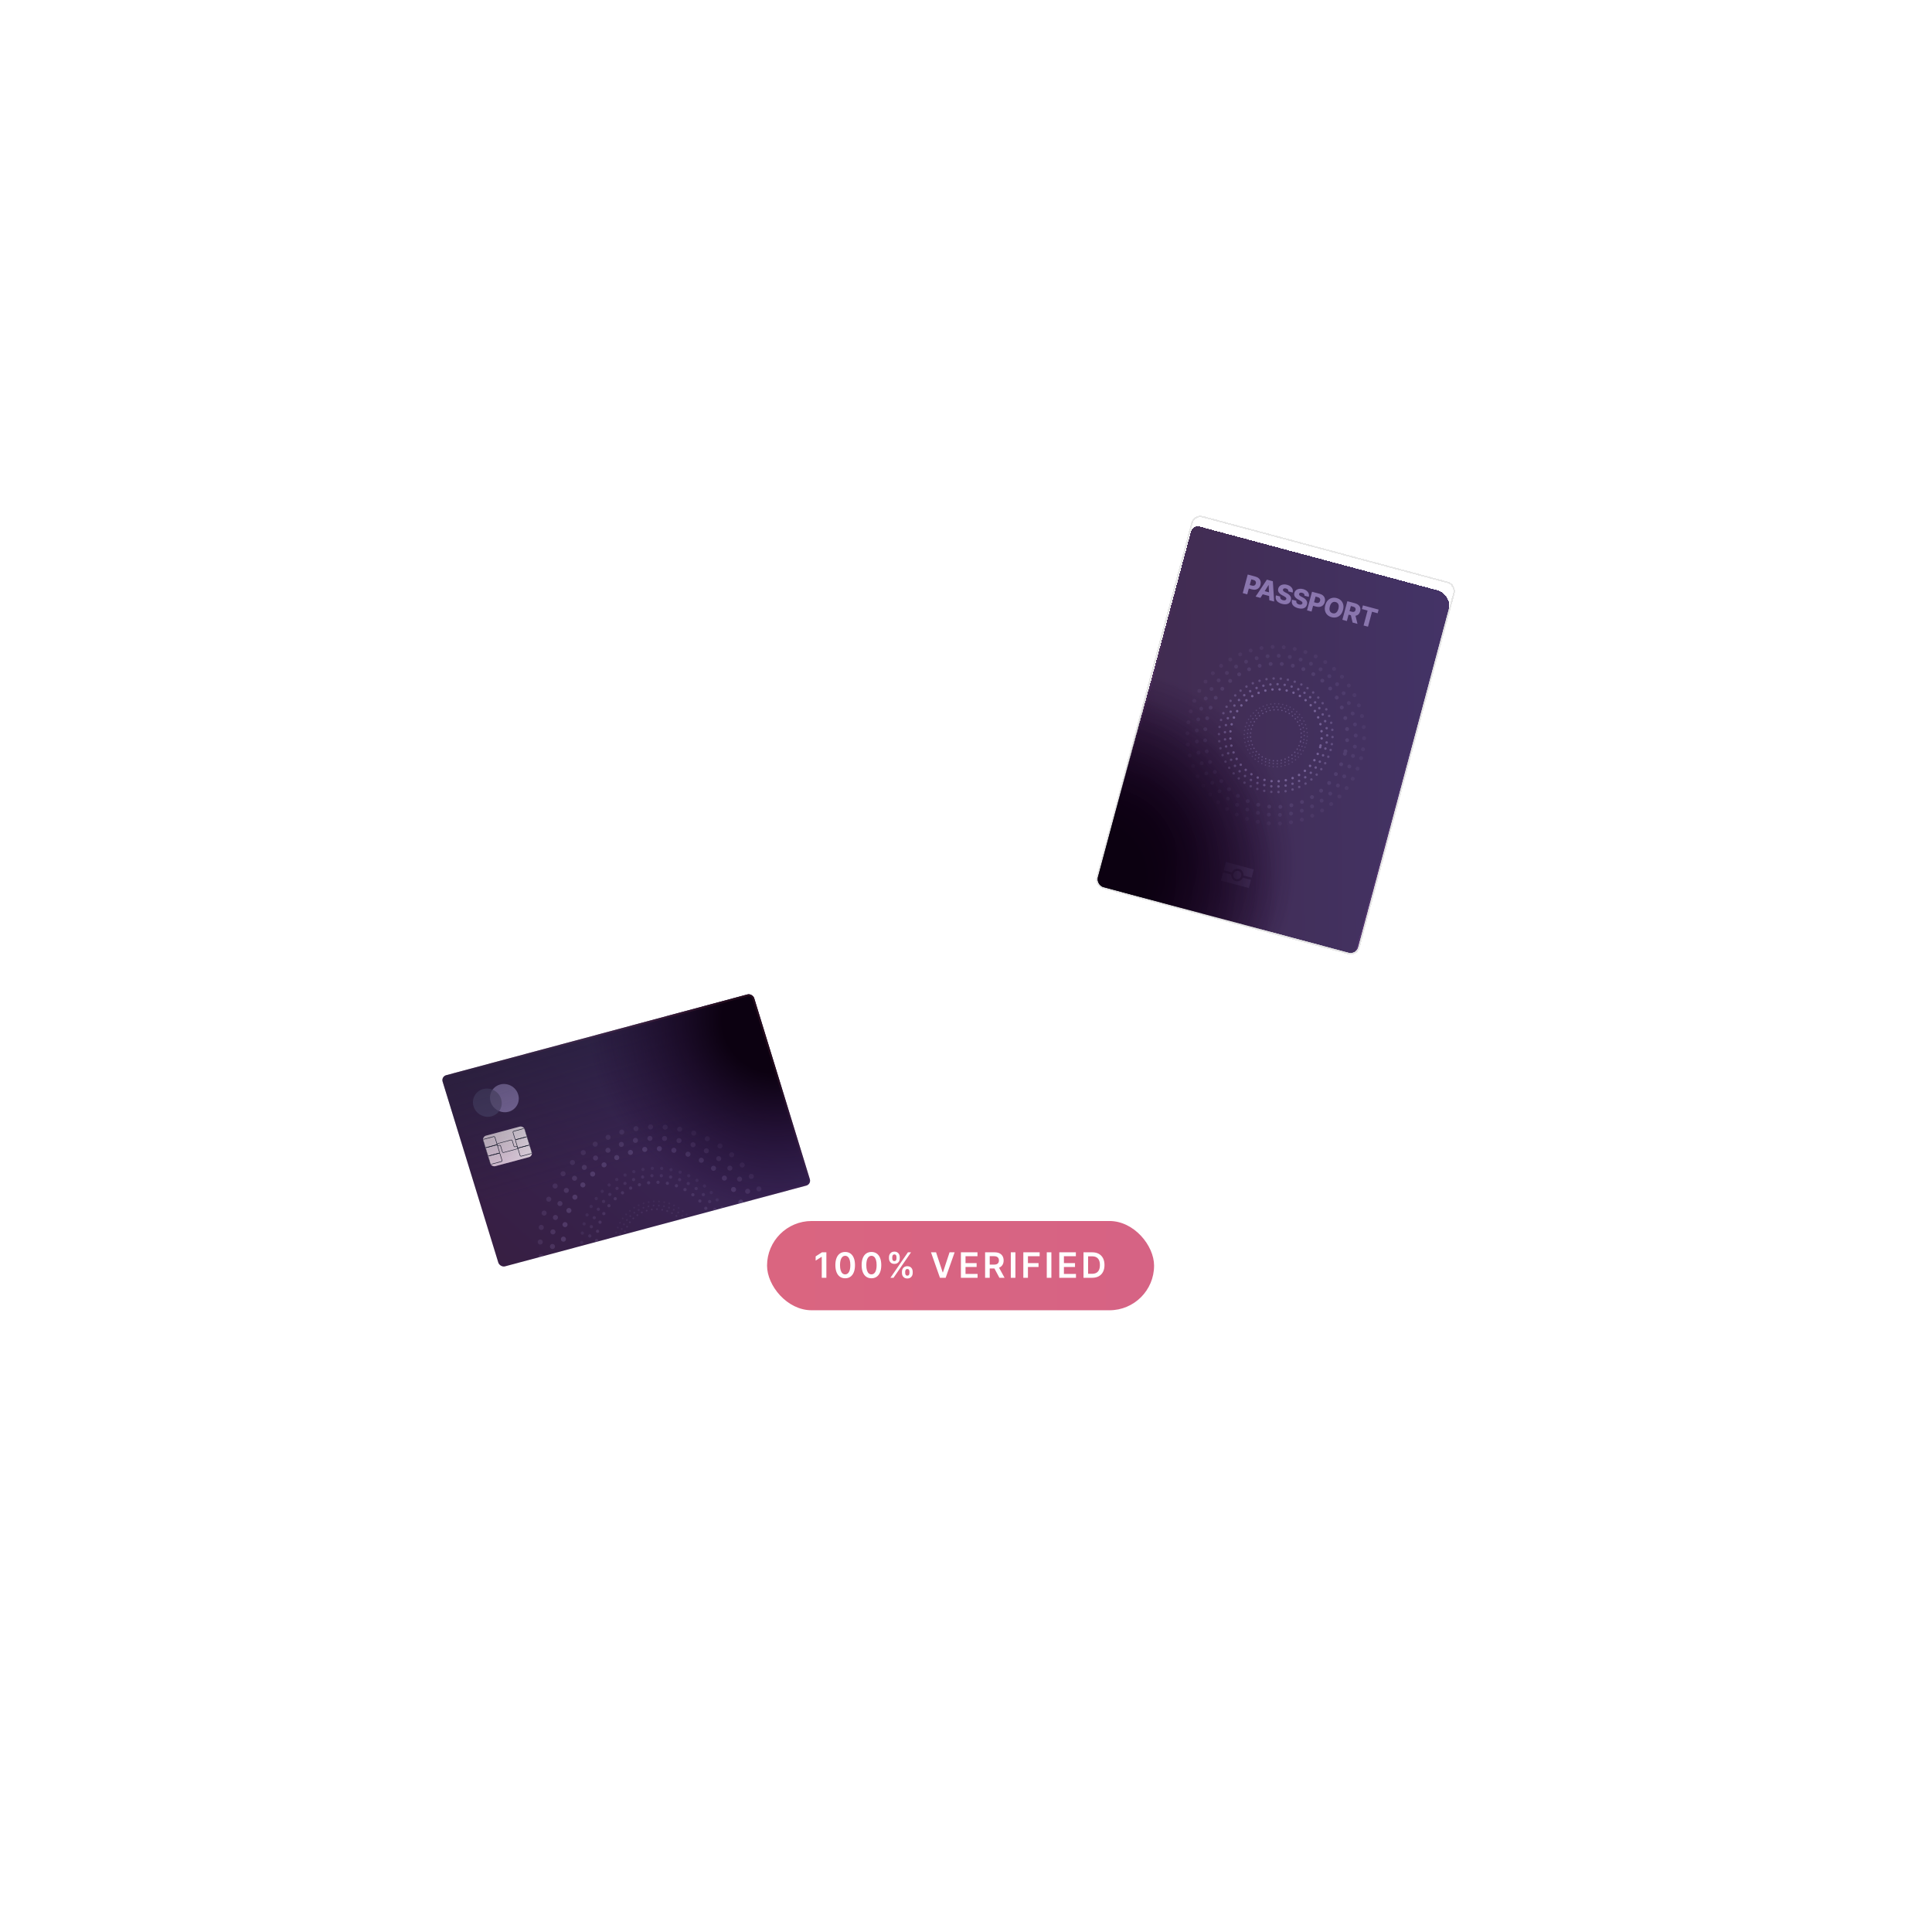 <svg width="1033" height="1033" viewBox="0 0 1033 1033" fill="none" xmlns="http://www.w3.org/2000/svg">
<g filter="url(#filter0_d_415_9026)">
<g clip-path="url(#clip0_415_9026)">
<g filter="url(#filter1_dd_415_9026)">
<path d="M724.955 499.097C724.344 501.378 722.889 503.411 720.739 504.688C718.589 505.964 716.136 506.245 713.93 505.654L586.783 471.585C584.877 471.074 583.745 469.114 584.256 467.208L635.359 276.489C635.87 274.582 637.829 273.451 639.736 273.962L766.883 308.031C769.089 308.622 771.077 310.092 772.297 312.268C773.517 314.447 773.759 316.957 773.154 319.217L724.956 499.093L724.955 499.097Z" fill="url(#paint0_linear_415_9026)" fill-opacity="0.95" shape-rendering="crispEdges"/>
<path d="M724.472 498.968C723.893 501.129 722.516 503.051 720.483 504.258C718.451 505.464 716.137 505.727 714.06 505.171L586.912 471.102C585.273 470.662 584.3 468.977 584.739 467.338L635.842 276.618C636.282 274.979 637.967 274.006 639.606 274.445L766.754 308.514C768.832 309.071 770.708 310.457 771.861 312.512C773.014 314.572 773.244 316.948 772.671 319.088L724.473 498.964L724.472 498.968Z" stroke="url(#paint1_linear_415_9026)" stroke-opacity="0.2" shape-rendering="crispEdges"/>
</g>
<path d="M661.903 314.56L664.567 304.615L668.676 305.716C669.42 305.915 670.024 306.233 670.486 306.669C670.953 307.103 671.264 307.619 671.42 308.215C671.577 308.809 671.564 309.447 671.381 310.131C671.197 310.817 670.885 311.377 670.446 311.811C670.011 312.243 669.479 312.525 668.85 312.659C668.221 312.792 667.526 312.757 666.766 312.553L664.231 311.874L664.738 309.98L666.826 310.539C667.189 310.636 667.508 310.654 667.785 310.593C668.065 310.533 668.298 310.406 668.485 310.214C668.673 310.018 668.808 309.767 668.889 309.463C668.972 309.156 668.98 308.873 668.913 308.616C668.848 308.355 668.709 308.131 668.496 307.942C668.282 307.753 667.996 307.61 667.637 307.514L666.452 307.197L664.306 315.204L661.903 314.56ZM671.362 317.095L668.779 316.402L674.799 307.356L677.999 308.214L678.69 319.058L676.107 318.366L675.764 310.301L675.687 310.28L671.362 317.095ZM672.066 313.088L677.466 314.535L676.977 316.361L671.577 314.914L672.066 313.088ZM686.285 313.63C686.348 313.265 686.278 312.95 686.075 312.684C685.876 312.415 685.542 312.218 685.073 312.092C684.762 312.009 684.492 311.98 684.263 312.005C684.035 312.031 683.849 312.101 683.707 312.216C683.567 312.327 683.47 312.473 683.418 312.653C683.372 312.801 683.366 312.94 683.4 313.07C683.438 313.202 683.508 313.328 683.611 313.449C683.718 313.568 683.854 313.684 684.017 313.798C684.181 313.911 684.37 314.022 684.584 314.132L685.386 314.555C685.85 314.793 686.245 315.052 686.573 315.331C686.904 315.61 687.165 315.907 687.355 316.222C687.548 316.537 687.668 316.873 687.714 317.229C687.761 317.585 687.733 317.963 687.63 318.362C687.458 318.989 687.155 319.486 686.72 319.851C686.286 320.217 685.742 320.441 685.088 320.523C684.438 320.605 683.699 320.536 682.87 320.313C682.038 320.091 681.346 319.772 680.795 319.357C680.243 318.942 679.864 318.434 679.657 317.834C679.45 317.234 679.446 316.544 679.644 315.764L681.946 316.381C681.88 316.707 681.894 316.997 681.989 317.251C682.084 317.506 682.249 317.723 682.485 317.905C682.724 318.087 683.02 318.225 683.373 318.32C683.697 318.406 683.984 318.436 684.234 318.41C684.487 318.384 684.696 318.31 684.861 318.187C685.025 318.065 685.136 317.904 685.193 317.704C685.24 317.515 685.225 317.339 685.147 317.176C685.07 317.01 684.927 316.847 684.716 316.686C684.51 316.523 684.237 316.351 683.897 316.17L682.923 315.649C682.115 315.22 681.522 314.72 681.145 314.147C680.768 313.571 680.683 312.906 680.888 312.152C681.049 311.536 681.359 311.042 681.817 310.668C682.274 310.294 682.832 310.057 683.491 309.956C684.149 309.855 684.856 309.905 685.61 310.107C686.38 310.314 687.014 310.624 687.51 311.038C688.01 311.45 688.355 311.932 688.543 312.486C688.731 313.04 688.746 313.626 688.587 314.246L686.285 313.63ZM694.902 315.939C694.965 315.574 694.895 315.258 694.692 314.992C694.493 314.724 694.159 314.527 693.69 314.401C693.379 314.318 693.109 314.289 692.881 314.314C692.652 314.34 692.466 314.41 692.325 314.525C692.184 314.636 692.087 314.782 692.035 314.962C691.989 315.11 691.983 315.248 692.018 315.379C692.055 315.511 692.125 315.637 692.228 315.758C692.335 315.877 692.471 315.993 692.635 316.107C692.798 316.22 692.987 316.331 693.201 316.44L694.003 316.864C694.467 317.102 694.863 317.361 695.19 317.64C695.521 317.919 695.782 318.216 695.972 318.531C696.165 318.846 696.285 319.182 696.332 319.538C696.378 319.894 696.35 320.272 696.247 320.671C696.075 321.298 695.772 321.795 695.337 322.16C694.903 322.526 694.359 322.75 693.705 322.832C693.055 322.914 692.316 322.845 691.487 322.622C690.655 322.4 689.963 322.081 689.412 321.666C688.86 321.251 688.481 320.743 688.274 320.143C688.067 319.543 688.063 318.853 688.261 318.073L690.563 318.69C690.497 319.016 690.511 319.306 690.606 319.56C690.701 319.815 690.866 320.032 691.102 320.214C691.341 320.396 691.637 320.534 691.99 320.629C692.314 320.715 692.601 320.745 692.851 320.719C693.104 320.693 693.313 320.619 693.478 320.496C693.642 320.374 693.753 320.213 693.81 320.013C693.857 319.824 693.842 319.648 693.764 319.485C693.687 319.319 693.544 319.156 693.333 318.995C693.127 318.832 692.854 318.66 692.514 318.479L691.54 317.958C690.732 317.529 690.139 317.029 689.762 316.456C689.385 315.88 689.3 315.215 689.505 314.461C689.667 313.845 689.976 313.351 690.434 312.977C690.891 312.603 691.449 312.366 692.108 312.265C692.766 312.164 693.473 312.214 694.227 312.416C694.998 312.623 695.631 312.933 696.127 313.347C696.628 313.759 696.972 314.241 697.16 314.795C697.348 315.349 697.363 315.935 697.204 316.555L694.902 315.939ZM696.278 323.771L698.942 313.826L703.05 314.926C703.795 315.126 704.399 315.444 704.861 315.88C705.328 316.314 705.639 316.829 705.795 317.426C705.952 318.02 705.938 318.658 705.755 319.341C705.572 320.028 705.26 320.588 704.821 321.022C704.386 321.454 703.854 321.736 703.225 321.869C702.596 322.003 701.901 321.967 701.14 321.764L698.606 321.084L699.113 319.19L701.201 319.75C701.564 319.847 701.883 319.865 702.16 319.804C702.44 319.744 702.673 319.617 702.86 319.424C703.048 319.228 703.183 318.978 703.264 318.674C703.347 318.366 703.355 318.084 703.288 317.827C703.223 317.566 703.083 317.341 702.87 317.153C702.657 316.964 702.371 316.821 702.012 316.725L700.827 316.407L698.681 324.415L696.278 323.771ZM715.507 323.594C715.214 324.688 714.755 325.559 714.13 326.207C713.505 326.855 712.781 327.28 711.956 327.483C711.135 327.686 710.279 327.668 709.389 327.43C708.495 327.19 707.744 326.776 707.135 326.186C706.527 325.596 706.113 324.866 705.895 323.995C705.682 323.123 705.721 322.141 706.013 321.05C706.307 319.956 706.764 319.084 707.385 318.435C708.01 317.787 708.733 317.362 709.554 317.158C710.376 316.955 711.233 316.973 712.126 317.213C713.017 317.451 713.767 317.864 714.376 318.45C714.989 319.038 715.404 319.768 715.621 320.642C715.838 321.516 715.8 322.499 715.507 323.594ZM713.05 322.935C713.223 322.288 713.278 321.716 713.213 321.22C713.151 320.724 712.98 320.316 712.698 319.994C712.42 319.673 712.041 319.448 711.562 319.32C711.086 319.193 710.646 319.198 710.241 319.336C709.836 319.474 709.482 319.741 709.177 320.138C708.876 320.537 708.639 321.059 708.466 321.707C708.292 322.354 708.236 322.926 708.298 323.421C708.363 323.917 708.536 324.326 708.817 324.648C709.099 324.97 709.478 325.195 709.954 325.322C710.433 325.45 710.873 325.445 711.274 325.307C711.679 325.169 712.032 324.901 712.333 324.502C712.637 324.105 712.876 323.583 713.05 322.935ZM715.168 328.832L717.832 318.887L721.941 319.988C722.685 320.187 723.292 320.494 723.76 320.908C724.233 321.319 724.55 321.813 724.711 322.391C724.873 322.965 724.863 323.592 724.681 324.272C724.496 324.961 724.188 325.507 723.758 325.909C723.329 326.307 722.803 326.558 722.182 326.663C721.562 326.763 720.873 326.712 720.115 326.509L717.517 325.813L718.025 323.92L720.176 324.496C720.538 324.593 720.854 324.627 721.122 324.598C721.394 324.567 721.619 324.471 721.797 324.311C721.976 324.147 722.107 323.912 722.189 323.604C722.272 323.297 722.277 323.026 722.204 322.791C722.133 322.553 721.987 322.351 721.768 322.185C721.55 322.015 721.261 321.883 720.902 321.786L719.717 321.469L717.571 329.476L715.168 328.832ZM721.984 325.787L723.243 330.996L720.621 330.293L719.411 325.098L721.984 325.787ZM725.628 323.068L726.151 321.116L734.557 323.368L734.033 325.321L731.018 324.512L728.876 332.505L726.506 331.871L728.648 323.878L725.628 323.068Z" fill="#8A76AE"/>
<path opacity="0.3" d="M661.085 465.85C661.405 464.657 660.738 463.447 659.595 463.14C658.453 462.834 657.269 463.553 656.95 464.742C656.632 465.931 657.298 467.145 658.44 467.452C659.583 467.758 660.767 467.039 661.085 465.85ZM658.143 468.561C656.603 468.148 655.619 466.628 655.787 465.031L651.426 463.863L650.245 468.27L665.137 472.261L666.318 467.853L661.956 466.685C661.283 468.159 659.692 468.976 658.147 468.562L658.143 468.561ZM652.908 458.312L651.728 462.719L656.089 463.888C656.762 462.431 658.354 461.596 659.894 462.009C661.434 462.422 662.418 463.942 662.254 465.54L666.616 466.708L667.797 462.301L652.904 458.31L652.908 458.312Z" fill="#8A76AE"/>
<g opacity="0.2">
<ellipse cx="679.768" cy="390.614" rx="38.023" ry="38.308" transform="rotate(15 679.768 390.614)" stroke="url(#paint2_linear_415_9026)" stroke-width="2.054" stroke-linecap="round" stroke-linejoin="round" stroke-dasharray="0 5.96"/>
<ellipse opacity="0.8" cx="679.767" cy="390.613" rx="42.522" ry="42.565" transform="rotate(15 679.767 390.613)" stroke="url(#paint3_linear_415_9026)" stroke-width="2.054" stroke-linecap="round" stroke-linejoin="round" stroke-dasharray="0 5.96"/>
<circle opacity="0.6" cx="679.55" cy="390.555" r="47.247" transform="rotate(15 679.55 390.555)" stroke="url(#paint4_linear_415_9026)" stroke-width="2.054" stroke-linecap="round" stroke-linejoin="round" stroke-dasharray="0 5.96"/>
</g>
<g opacity="0.7">
<ellipse cx="679.689" cy="390.593" rx="24.443" ry="24.627" transform="rotate(15 679.689 390.593)" stroke="url(#paint5_linear_415_9026)" stroke-width="1.321" stroke-linecap="round" stroke-linejoin="round" stroke-dasharray="0 3.83"/>
<ellipse opacity="0.8" cx="679.689" cy="390.593" rx="27.336" ry="27.363" transform="rotate(15 679.689 390.593)" stroke="url(#paint6_linear_415_9026)" stroke-width="1.321" stroke-linecap="round" stroke-linejoin="round" stroke-dasharray="0 3.83"/>
<circle opacity="0.6" cx="679.55" cy="390.555" r="30.373" transform="rotate(15 679.55 390.555)" stroke="url(#paint7_linear_415_9026)" stroke-width="1.321" stroke-linecap="round" stroke-linejoin="round" stroke-dasharray="0 3.83"/>
</g>
<g opacity="0.5">
<ellipse cx="679.628" cy="390.576" rx="13.579" ry="13.681" transform="rotate(15 679.628 390.576)" stroke="url(#paint8_linear_415_9026)" stroke-width="0.734" stroke-linecap="round" stroke-linejoin="round" stroke-dasharray="0 2.13"/>
<ellipse opacity="0.8" cx="679.628" cy="390.576" rx="15.187" ry="15.202" transform="rotate(15 679.628 390.576)" stroke="url(#paint9_linear_415_9026)" stroke-width="0.734" stroke-linecap="round" stroke-linejoin="round" stroke-dasharray="0 2.13"/>
<circle opacity="0.6" cx="679.55" cy="390.555" r="16.874" transform="rotate(15 679.55 390.555)" stroke="url(#paint10_linear_415_9026)" stroke-width="0.734" stroke-linecap="round" stroke-linejoin="round" stroke-dasharray="0 2.13"/>
</g>
<rect x="578.218" y="256.789" width="413.061" height="392.428" transform="rotate(33.05 578.218 256.789)" fill="url(#paint11_radial_415_9026)"/>
<rect x="568.218" y="266.789" width="413.061" height="392.428" transform="rotate(33.05 568.218 266.789)" fill="url(#paint12_radial_415_9026)"/>
</g>
<rect x="635.986" y="272.52" width="145.002" height="205.438" rx="4.64" transform="rotate(15 635.986 272.52)" stroke="black" stroke-opacity="0.1" stroke-width="0.844" shape-rendering="crispEdges"/>
</g>
<g filter="url(#filter2_d_415_9026)">
<g clip-path="url(#clip1_415_9026)">
<rect width="172.426" height="106.916" rx="2.835" transform="matrix(0.966 -0.259 0.294 0.956 233.312 573.096)" fill="url(#paint13_linear_415_9026)"/>
<g clip-path="url(#clip2_415_9026)">
<path d="M267.582 590.708L261.129 592.437L257.602 580.964L264.055 579.235L267.582 590.708Z" fill="#685A86"/>
<path d="M259.796 586.586C260.512 588.917 262.256 590.689 264.366 591.57C263.414 592.878 262.018 593.889 260.297 594.35C256.221 595.442 251.919 593.062 250.679 589.028C249.439 584.995 251.734 580.847 255.81 579.755C257.531 579.294 259.289 579.459 260.839 580.097C259.542 581.871 259.079 584.255 259.796 586.586Z" fill="#4A3D67"/>
<path d="M274.524 582.639C273.284 578.605 268.982 576.225 264.906 577.318C263.186 577.779 261.789 578.789 260.838 580.097C262.97 580.975 264.691 582.751 265.408 585.082C266.124 587.413 265.653 589.778 264.365 591.57C265.912 592.209 267.67 592.374 269.391 591.913C273.47 590.82 275.758 586.651 274.524 582.639Z" fill="#8A76AE"/>
</g>
<g filter="url(#filter3_ii_415_9026)">
<path d="M259.561 619.382C259.928 620.577 261.172 621.291 262.341 620.978L280.317 616.161C281.485 615.848 282.135 614.626 281.767 613.432L278.088 601.466C277.721 600.271 276.477 599.557 275.308 599.869L257.332 604.686C256.164 604.999 255.514 606.221 255.882 607.416L259.561 619.382Z" fill="white"/>
<path d="M259.561 619.382C259.928 620.577 261.172 621.291 262.341 620.978L280.317 616.161C281.485 615.848 282.135 614.626 281.767 613.432L278.088 601.466C277.721 600.271 276.477 599.557 275.308 599.869L257.332 604.686C256.164 604.999 255.514 606.221 255.882 607.416L259.561 619.382Z" fill="url(#paint14_radial_415_9026)" fill-opacity="0.1"/>
<path d="M259.561 619.382C259.928 620.577 261.172 621.291 262.341 620.978L280.317 616.161C281.485 615.848 282.135 614.626 281.767 613.432L278.088 601.466C277.721 600.271 276.477 599.557 275.308 599.869L257.332 604.686C256.164 604.999 255.514 606.221 255.882 607.416L259.561 619.382Z" fill="url(#paint15_radial_415_9026)" fill-opacity="0.1"/>
<path d="M259.561 619.382C259.928 620.577 261.172 621.291 262.341 620.978L280.317 616.161C281.485 615.848 282.135 614.626 281.767 613.432L278.088 601.466C277.721 600.271 276.477 599.557 275.308 599.869L257.332 604.686C256.164 604.999 255.514 606.221 255.882 607.416L259.561 619.382Z" fill="url(#paint16_radial_415_9026)" fill-opacity="0.1"/>
</g>
<mask id="mask0_415_9026" style="mask-type:alpha" maskUnits="userSpaceOnUse" x="255" y="599" width="27" height="23">
<path d="M259.561 619.382C259.928 620.577 261.172 621.291 262.341 620.978L280.317 616.161C281.485 615.848 282.135 614.626 281.767 613.432L278.088 601.466C277.721 600.271 276.477 599.557 275.308 599.869L257.332 604.686C256.164 604.999 255.514 606.221 255.882 607.416L259.561 619.382Z" fill="#D9D9D9"/>
</mask>
<g mask="url(#mask0_415_9026)">
<path fill-rule="evenodd" clip-rule="evenodd" d="M259.471 619.56C259.586 619.933 259.975 620.157 260.34 620.059L265.558 618.66C265.923 618.563 266.126 618.181 266.012 617.808L264.978 614.446C264.863 614.072 264.474 613.849 264.109 613.947L258.891 615.345C258.526 615.443 258.323 615.825 258.438 616.198L259.471 619.56ZM260.257 619.788C260.038 619.847 259.805 619.713 259.736 619.489L258.702 616.127C258.633 615.903 258.755 615.674 258.974 615.615L264.192 614.217C264.411 614.159 264.645 614.293 264.714 614.517L265.747 617.878C265.816 618.102 265.694 618.331 265.475 618.39L260.257 619.788Z" fill="#171B2C"/>
<path fill-rule="evenodd" clip-rule="evenodd" d="M258.106 615.116C258.22 615.489 258.609 615.713 258.974 615.615L264.193 614.217C264.558 614.119 264.761 613.737 264.646 613.364L263.612 610.002C263.498 609.629 263.109 609.405 262.744 609.503L257.525 610.901C257.16 610.999 256.957 611.381 257.072 611.754L258.106 615.116ZM258.891 615.345C258.672 615.403 258.439 615.269 258.37 615.045L257.336 611.683C257.268 611.459 257.389 611.23 257.608 611.172L262.827 609.773C263.046 609.715 263.279 609.849 263.348 610.073L264.382 613.434C264.45 613.658 264.329 613.888 264.11 613.946L258.891 615.345Z" fill="#171B2C"/>
<path fill-rule="evenodd" clip-rule="evenodd" d="M271.481 607.298C271.38 606.969 271.011 606.78 270.657 606.875L263.718 608.735C263.364 608.829 263.158 609.172 263.259 609.501L263.3 609.635C263.401 609.963 263.77 610.152 264.125 610.057L264.504 609.956C264.716 609.899 264.938 610.012 264.998 610.209L265.974 613.382C266.075 613.71 266.444 613.899 266.798 613.804L273.897 611.902C274.251 611.807 274.456 611.464 274.355 611.136L274.247 610.784C274.147 610.456 273.778 610.267 273.423 610.362L272.884 610.507C272.671 610.564 272.45 610.45 272.389 610.253L271.481 607.298ZM270.73 607.113C270.942 607.056 271.164 607.17 271.224 607.366L272.133 610.322C272.234 610.65 272.603 610.839 272.957 610.744L273.496 610.6C273.709 610.543 273.93 610.656 273.991 610.853L274.099 611.205C274.159 611.401 274.036 611.607 273.824 611.664L266.725 613.566C266.512 613.623 266.291 613.51 266.23 613.313L265.255 610.14C265.154 609.812 264.785 609.623 264.431 609.718L264.051 609.82C263.839 609.877 263.618 609.763 263.557 609.566L263.516 609.432C263.455 609.235 263.578 609.029 263.791 608.972L270.73 607.113Z" fill="#171B2C"/>
<path fill-rule="evenodd" clip-rule="evenodd" d="M256.739 610.673C256.854 611.046 257.243 611.27 257.608 611.172L262.826 609.774C263.191 609.676 263.394 609.294 263.279 608.921L262.246 605.559C262.131 605.186 261.742 604.962 261.377 605.06L256.158 606.458C255.793 606.556 255.591 606.938 255.705 607.311L256.739 610.673ZM257.525 610.902C257.306 610.96 257.072 610.826 257.003 610.602L255.97 607.24C255.901 607.016 256.023 606.787 256.242 606.729L261.46 605.33C261.679 605.272 261.912 605.406 261.981 605.63L263.015 608.992C263.084 609.215 262.962 609.445 262.743 609.503L257.525 610.902Z" fill="#171B2C"/>
<path fill-rule="evenodd" clip-rule="evenodd" d="M275.402 615.292C275.516 615.665 275.905 615.888 276.27 615.79L281.489 614.392C281.854 614.294 282.057 613.912 281.942 613.539L280.908 610.177C280.793 609.804 280.404 609.581 280.039 609.679L274.821 611.077C274.456 611.175 274.253 611.557 274.368 611.93L275.402 615.292ZM276.187 615.52C275.968 615.579 275.735 615.445 275.666 615.221L274.632 611.859C274.563 611.635 274.685 611.406 274.904 611.347L280.123 609.949C280.342 609.89 280.575 610.024 280.644 610.248L281.677 613.61C281.746 613.834 281.625 614.063 281.406 614.122L276.187 615.52Z" fill="#171B2C"/>
<path fill-rule="evenodd" clip-rule="evenodd" d="M274.037 610.848C274.152 611.221 274.541 611.445 274.906 611.347L280.124 609.948C280.489 609.851 280.692 609.469 280.577 609.095L279.543 605.734C279.429 605.36 279.04 605.137 278.675 605.235L273.456 606.633C273.091 606.731 272.888 607.113 273.003 607.486L274.037 610.848ZM274.822 611.076C274.603 611.135 274.37 611.001 274.301 610.777L273.268 607.415C273.199 607.191 273.32 606.962 273.539 606.903L278.758 605.505C278.977 605.447 279.21 605.581 279.279 605.804L280.313 609.166C280.382 609.39 280.26 609.619 280.041 609.678L274.822 611.076Z" fill="#171B2C"/>
<path fill-rule="evenodd" clip-rule="evenodd" d="M272.671 606.404C272.786 606.777 273.175 607.001 273.54 606.903L278.758 605.504C279.123 605.407 279.326 605.025 279.211 604.652L278.178 601.29C278.063 600.916 277.674 600.693 277.309 600.791L272.091 602.189C271.726 602.287 271.523 602.669 271.638 603.042L272.671 606.404ZM273.457 606.632C273.238 606.691 273.004 606.557 272.935 606.333L271.902 602.971C271.833 602.747 271.955 602.518 272.174 602.459L277.392 601.061C277.611 601.003 277.844 601.137 277.913 601.361L278.947 604.722C279.016 604.946 278.894 605.175 278.675 605.234L273.457 606.632Z" fill="#171B2C"/>
</g>
<g opacity="0.3">
<ellipse cx="348.624" cy="661.883" rx="49.895" ry="50.27" transform="rotate(-15 348.624 661.883)" stroke="url(#paint17_linear_415_9026)" stroke-width="2.696" stroke-linecap="round" stroke-linejoin="round" stroke-dasharray="0.01 7.82"/>
<ellipse opacity="0.8" cx="348.623" cy="661.883" rx="55.799" ry="55.855" transform="rotate(-15 348.623 661.883)" stroke="url(#paint18_linear_415_9026)" stroke-width="2.696" stroke-linecap="round" stroke-linejoin="round" stroke-dasharray="0.01 7.82"/>
<ellipse opacity="0.6" cx="348.338" cy="661.959" rx="61.999" ry="61.999" transform="rotate(-15 348.338 661.959)" stroke="url(#paint19_linear_415_9026)" stroke-width="2.696" stroke-linecap="round" stroke-linejoin="round" stroke-dasharray="0.01 7.82"/>
<g opacity="0.7">
<ellipse cx="348.521" cy="661.911" rx="32.075" ry="32.316" transform="rotate(-15 348.521 661.911)" stroke="url(#paint20_linear_415_9026)" stroke-width="1.733" stroke-linecap="round" stroke-linejoin="round" stroke-dasharray="0 5.03"/>
<ellipse opacity="0.8" cx="348.52" cy="661.91" rx="35.871" ry="35.907" transform="rotate(-15 348.52 661.91)" stroke="url(#paint21_linear_415_9026)" stroke-width="1.733" stroke-linecap="round" stroke-linejoin="round" stroke-dasharray="0 5.03"/>
<ellipse opacity="0.6" cx="348.338" cy="661.959" rx="39.856" ry="39.857" transform="rotate(-15 348.338 661.959)" stroke="url(#paint22_linear_415_9026)" stroke-width="1.733" stroke-linecap="round" stroke-linejoin="round" stroke-dasharray="0 5.03"/>
</g>
<g opacity="0.5">
<ellipse cx="348.44" cy="661.932" rx="17.82" ry="17.953" transform="rotate(-15 348.44 661.932)" stroke="url(#paint23_linear_415_9026)" stroke-width="0.963" stroke-linecap="round" stroke-linejoin="round" stroke-dasharray="0 2.79"/>
<ellipse opacity="0.8" cx="348.439" cy="661.932" rx="19.928" ry="19.948" transform="rotate(-15 348.439 661.932)" stroke="url(#paint24_linear_415_9026)" stroke-width="0.963" stroke-linecap="round" stroke-linejoin="round" stroke-dasharray="0 2.79"/>
<ellipse opacity="0.6" cx="348.338" cy="661.959" rx="22.142" ry="22.142" transform="rotate(-15 348.338 661.959)" stroke="url(#paint25_linear_415_9026)" stroke-width="0.963" stroke-linecap="round" stroke-linejoin="round" stroke-dasharray="0 2.79"/>
</g>
</g>
<rect opacity="0.6" x="168.268" y="566.225" width="244.435" height="97.596" transform="rotate(-16.457 168.268 566.225)" fill="url(#paint26_linear_415_9026)"/>
<rect x="396.218" y="344.789" width="413.061" height="392.428" transform="rotate(33.05 396.218 344.789)" fill="url(#paint27_radial_415_9026)"/>
</g>
<rect x="0.63" y="0.349" width="171.426" height="105.916" rx="2.335" transform="matrix(0.966 -0.259 0.294 0.956 233.231 573.275)" stroke="url(#paint28_linear_415_9026)" stroke-opacity="0.12"/>
</g>
<rect x="410.125" y="652.844" width="206.938" height="47.727" rx="23.863" fill="url(#paint29_linear_415_9026)"/>
<path d="M441.845 669.588V683.207H439.377V671.988H439.298L436.112 674.023V671.762L439.497 669.588H441.845ZM451.897 683.467C450.802 683.467 449.863 683.19 449.078 682.635C448.298 682.077 447.697 681.272 447.276 680.221C446.859 679.166 446.651 677.896 446.651 676.411C446.655 674.926 446.866 673.662 447.282 672.62C447.703 671.574 448.304 670.776 449.084 670.226C449.869 669.676 450.807 669.402 451.897 669.402C452.988 669.402 453.926 669.676 454.711 670.226C455.495 670.776 456.096 671.574 456.513 672.62C456.934 673.666 457.144 674.93 457.144 676.411C457.144 677.9 456.934 679.173 456.513 680.228C456.096 681.279 455.495 682.081 454.711 682.635C453.93 683.19 452.993 683.467 451.897 683.467ZM451.897 681.385C452.749 681.385 453.42 680.966 453.912 680.128C454.409 679.286 454.657 678.047 454.657 676.411C454.657 675.329 454.544 674.42 454.318 673.684C454.092 672.948 453.773 672.394 453.361 672.022C452.948 671.645 452.461 671.456 451.897 671.456C451.051 671.456 450.381 671.878 449.889 672.72C449.397 673.558 449.149 674.788 449.144 676.411C449.14 677.497 449.249 678.41 449.47 679.151C449.696 679.891 450.015 680.45 450.428 680.827C450.84 681.199 451.33 681.385 451.897 681.385ZM465.949 683.467C464.854 683.467 463.914 683.19 463.129 682.635C462.349 682.077 461.748 681.272 461.327 680.221C460.91 679.166 460.702 677.896 460.702 676.411C460.706 674.926 460.917 673.662 461.334 672.62C461.755 671.574 462.355 670.776 463.136 670.226C463.92 669.676 464.858 669.402 465.949 669.402C467.039 669.402 467.977 669.676 468.762 670.226C469.546 670.776 470.147 671.574 470.564 672.62C470.985 673.666 471.196 674.93 471.196 676.411C471.196 677.9 470.985 679.173 470.564 680.228C470.147 681.279 469.546 682.081 468.762 682.635C467.981 683.19 467.044 683.467 465.949 683.467ZM465.949 681.385C466.8 681.385 467.472 680.966 467.964 680.128C468.46 679.286 468.709 678.047 468.709 676.411C468.709 675.329 468.596 674.42 468.369 673.684C468.143 672.948 467.824 672.394 467.412 672.022C466.999 671.645 466.512 671.456 465.949 671.456C465.102 671.456 464.433 671.878 463.94 672.72C463.448 673.558 463.2 674.788 463.196 676.411C463.191 677.497 463.3 678.41 463.521 679.151C463.748 679.891 464.067 680.45 464.479 680.827C464.891 681.199 465.381 681.385 465.949 681.385ZM482.248 680.654V679.935C482.248 679.408 482.359 678.922 482.58 678.479C482.806 678.036 483.134 677.679 483.565 677.408C483.995 677.138 484.515 677.003 485.127 677.003C485.757 677.003 486.284 677.138 486.71 677.408C487.136 677.674 487.457 678.029 487.674 678.472C487.896 678.916 488.007 679.403 488.007 679.935V680.654C488.007 681.181 487.896 681.667 487.674 682.11C487.453 682.553 487.127 682.91 486.697 683.181C486.271 683.451 485.748 683.586 485.127 683.586C484.507 683.586 483.981 683.451 483.551 683.181C483.121 682.91 482.795 682.553 482.574 682.11C482.356 681.667 482.248 681.181 482.248 680.654ZM483.983 679.935V680.654C483.983 681.004 484.068 681.325 484.236 681.618C484.405 681.91 484.702 682.057 485.127 682.057C485.557 682.057 485.852 681.913 486.012 681.625C486.176 681.332 486.258 681.008 486.258 680.654V679.935C486.258 679.581 486.18 679.257 486.025 678.964C485.87 678.667 485.571 678.519 485.127 678.519C484.711 678.519 484.416 678.667 484.243 678.964C484.07 679.257 483.983 679.581 483.983 679.935ZM475.325 672.86V672.141C475.325 671.609 475.438 671.122 475.664 670.678C475.89 670.235 476.218 669.88 476.648 669.614C477.078 669.344 477.599 669.209 478.211 669.209C478.836 669.209 479.362 669.344 479.787 669.614C480.217 669.88 480.541 670.235 480.758 670.678C480.975 671.122 481.084 671.609 481.084 672.141V672.86C481.084 673.392 480.973 673.879 480.751 674.323C480.534 674.762 480.211 675.114 479.781 675.38C479.351 675.646 478.827 675.779 478.211 675.779C477.586 675.779 477.058 675.646 476.628 675.38C476.203 675.114 475.879 674.759 475.657 674.316C475.436 673.873 475.325 673.387 475.325 672.86ZM477.074 672.141V672.86C477.074 673.214 477.156 673.538 477.32 673.831C477.488 674.119 477.786 674.263 478.211 674.263C478.637 674.263 478.929 674.119 479.089 673.831C479.253 673.538 479.335 673.214 479.335 672.86V672.141C479.335 671.787 479.257 671.463 479.102 671.17C478.947 670.873 478.65 670.725 478.211 670.725C477.79 670.725 477.495 670.873 477.327 671.17C477.158 671.468 477.074 671.791 477.074 672.141ZM476.083 683.207L485.447 669.588H487.109L477.746 683.207H476.083ZM500.488 669.588L504.033 680.308H504.172L507.71 669.588H510.423L505.622 683.207H502.576L497.781 669.588H500.488ZM513.778 683.207V669.588H522.636V671.656H516.245V675.353H522.177V677.422H516.245V681.139H522.689V683.207H513.778ZM526.714 683.207V669.588H531.821C532.867 669.588 533.745 669.769 534.454 670.133C535.168 670.497 535.707 671.006 536.07 671.663C536.438 672.314 536.622 673.075 536.622 673.944C536.622 674.817 536.436 675.575 536.064 676.218C535.696 676.856 535.153 677.351 534.434 677.701C533.716 678.047 532.834 678.22 531.788 678.22H528.15V676.171H531.455C532.067 676.171 532.568 676.087 532.958 675.919C533.348 675.746 533.636 675.495 533.823 675.167C534.013 674.835 534.109 674.427 534.109 673.944C534.109 673.46 534.013 673.048 533.823 672.707C533.632 672.361 533.342 672.099 532.951 671.922C532.561 671.74 532.058 671.649 531.442 671.649H529.181V683.207H526.714ZM533.749 677.036L537.121 683.207H534.368L531.056 677.036H533.749ZM542.921 669.588V683.207H540.454V669.588H542.921ZM547.153 683.207V669.588H555.878V671.656H549.621V675.353H555.28V677.422H549.621V683.207H547.153ZM562.154 669.588V683.207H559.687V669.588H562.154ZM566.386 683.207V669.588H575.244V671.656H568.854V675.353H574.785V677.422H568.854V681.139H575.298V683.207H566.386ZM583.937 683.207H579.322V669.588H584.03C585.383 669.588 586.544 669.86 587.515 670.406C588.49 670.947 589.24 671.725 589.763 672.74C590.286 673.755 590.547 674.97 590.547 676.384C590.547 677.803 590.284 679.022 589.756 680.042C589.233 681.061 588.477 681.844 587.488 682.389C586.504 682.935 585.32 683.207 583.937 683.207ZM581.789 681.073H583.818C584.766 681.073 585.558 680.9 586.192 680.554C586.826 680.204 587.302 679.683 587.621 678.991C587.941 678.295 588.1 677.426 588.1 676.384C588.1 675.342 587.941 674.478 587.621 673.791C587.302 673.099 586.83 672.583 586.205 672.241C585.584 671.895 584.813 671.722 583.891 671.722H581.789V681.073Z" fill="white"/>
<defs>
<filter id="filter0_d_415_9026" x="583.332" y="273.037" width="194.767" height="237.501" filterUnits="userSpaceOnUse" color-interpolation-filters="sRGB">
<feFlood flood-opacity="0" result="BackgroundImageFix"/>
<feColorMatrix in="SourceAlpha" type="matrix" values="0 0 0 0 0 0 0 0 0 0 0 0 0 0 0 0 0 0 127 0" result="hardAlpha"/>
<feOffset dx="2.568" dy="2.568"/>
<feComposite in2="hardAlpha" operator="out"/>
<feColorMatrix type="matrix" values="0 0 0 0 0 0 0 0 0 0 0 0 0 0 0 0 0 0 0.12 0"/>
<feBlend mode="normal" in2="BackgroundImageFix" result="effect1_dropShadow_415_9026"/>
<feBlend mode="normal" in="SourceGraphic" in2="effect1_dropShadow_415_9026" result="shape"/>
</filter>
<filter id="filter1_dd_415_9026" x="575.252" y="268.838" width="207.101" height="249.872" filterUnits="userSpaceOnUse" color-interpolation-filters="sRGB">
<feFlood flood-opacity="0" result="BackgroundImageFix"/>
<feColorMatrix in="SourceAlpha" type="matrix" values="0 0 0 0 0 0 0 0 0 0 0 0 0 0 0 0 0 0 127 0" result="hardAlpha"/>
<feOffset dx="-1.08" dy="1.08"/>
<feColorMatrix type="matrix" values="0 0 0 0 0.106 0 0 0 0 0.106 0 0 0 0 0.11 0 0 0 0.5 0"/>
<feBlend mode="normal" in2="BackgroundImageFix" result="effect1_dropShadow_415_9026"/>
<feColorMatrix in="SourceAlpha" type="matrix" values="0 0 0 0 0 0 0 0 0 0 0 0 0 0 0 0 0 0 127 0" result="hardAlpha"/>
<feMorphology radius="0.97" operator="dilate" in="SourceAlpha" result="effect2_dropShadow_415_9026"/>
<feOffset dy="3.88"/>
<feGaussianBlur stdDeviation="3.955"/>
<feComposite in2="hardAlpha" operator="out"/>
<feColorMatrix type="matrix" values="0 0 0 0 0.667 0 0 0 0 0.375 0 0 0 0 0.958 0 0 0 0.06 0"/>
<feBlend mode="normal" in2="effect1_dropShadow_415_9026" result="effect2_dropShadow_415_9026"/>
<feBlend mode="normal" in="SourceGraphic" in2="effect2_dropShadow_415_9026" result="shape"/>
</filter>
<filter id="filter2_d_415_9026" x="233.312" y="528.469" width="200.498" height="149.349" filterUnits="userSpaceOnUse" color-interpolation-filters="sRGB">
<feFlood flood-opacity="0" result="BackgroundImageFix"/>
<feColorMatrix in="SourceAlpha" type="matrix" values="0 0 0 0 0 0 0 0 0 0 0 0 0 0 0 0 0 0 127 0" result="hardAlpha"/>
<feOffset dx="2.527" dy="2.527"/>
<feComposite in2="hardAlpha" operator="out"/>
<feColorMatrix type="matrix" values="0 0 0 0 0 0 0 0 0 0 0 0 0 0 0 0 0 0 0.12 0"/>
<feBlend mode="normal" in2="BackgroundImageFix" result="effect1_dropShadow_415_9026"/>
<feBlend mode="normal" in="SourceGraphic" in2="effect1_dropShadow_415_9026" result="shape"/>
</filter>
<filter id="filter3_ii_415_9026" x="255.779" y="599.796" width="26.091" height="21.256" filterUnits="userSpaceOnUse" color-interpolation-filters="sRGB">
<feFlood flood-opacity="0" result="BackgroundImageFix"/>
<feBlend mode="normal" in="SourceGraphic" in2="BackgroundImageFix" result="shape"/>
<feColorMatrix in="SourceAlpha" type="matrix" values="0 0 0 0 0 0 0 0 0 0 0 0 0 0 0 0 0 0 127 0" result="hardAlpha"/>
<feOffset dx="-0.279" dy="-0.279"/>
<feComposite in2="hardAlpha" operator="arithmetic" k2="-1" k3="1"/>
<feColorMatrix type="matrix" values="0 0 0 0 0.184 0 0 0 0 0.153 0 0 0 0 0.094 0 0 0 0.2 0"/>
<feBlend mode="normal" in2="shape" result="effect1_innerShadow_415_9026"/>
<feColorMatrix in="SourceAlpha" type="matrix" values="0 0 0 0 0 0 0 0 0 0 0 0 0 0 0 0 0 0 127 0" result="hardAlpha"/>
<feOffset dx="0.279" dy="0.279"/>
<feComposite in2="hardAlpha" operator="arithmetic" k2="-1" k3="1"/>
<feColorMatrix type="matrix" values="0 0 0 0 0.184 0 0 0 0 0.153 0 0 0 0 0.094 0 0 0 0.2 0"/>
<feBlend mode="normal" in2="effect1_innerShadow_415_9026" result="effect2_innerShadow_415_9026"/>
</filter>
<linearGradient id="paint0_linear_415_9026" x1="886.606" y1="176.456" x2="186.153" y2="183.448" gradientUnits="userSpaceOnUse">
<stop stop-color="#5D2F6F"/>
<stop offset="0.177" stop-color="#39285D"/>
<stop offset="0.5" stop-color="#361C3C"/>
<stop offset="0.719" stop-color="#2E1A36"/>
<stop offset="0.865" stop-color="#181C32"/>
<stop offset="1" stop-color="#1B172E"/>
</linearGradient>
<linearGradient id="paint1_linear_415_9026" x1="705.907" y1="291.693" x2="634" y2="466" gradientUnits="userSpaceOnUse">
<stop stop-color="#9E4CAD" stop-opacity="0"/>
<stop offset="1" stop-color="#9E4CAD"/>
</linearGradient>
<linearGradient id="paint2_linear_415_9026" x1="679.869" y1="352.306" x2="679.847" y2="428.922" gradientUnits="userSpaceOnUse">
<stop stop-color="#8A76AE"/>
<stop offset="1" stop-color="#8A76AE"/>
</linearGradient>
<linearGradient id="paint3_linear_415_9026" x1="679.881" y1="348.048" x2="679.856" y2="433.178" gradientUnits="userSpaceOnUse">
<stop stop-color="#8A76AE"/>
<stop offset="1" stop-color="#8A76AE"/>
</linearGradient>
<linearGradient id="paint4_linear_415_9026" x1="679.676" y1="343.309" x2="679.649" y2="437.802" gradientUnits="userSpaceOnUse">
<stop stop-color="#8A76AE"/>
<stop offset="1" stop-color="#8A76AE"/>
</linearGradient>
<linearGradient id="paint5_linear_415_9026" x1="679.755" y1="365.967" x2="679.74" y2="415.22" gradientUnits="userSpaceOnUse">
<stop stop-color="#8A76AE"/>
<stop offset="1" stop-color="#8A76AE"/>
</linearGradient>
<linearGradient id="paint6_linear_415_9026" x1="679.762" y1="363.23" x2="679.747" y2="417.956" gradientUnits="userSpaceOnUse">
<stop stop-color="#8A76AE"/>
<stop offset="1" stop-color="#8A76AE"/>
</linearGradient>
<linearGradient id="paint7_linear_415_9026" x1="679.631" y1="360.182" x2="679.614" y2="420.928" gradientUnits="userSpaceOnUse">
<stop stop-color="#8A76AE"/>
<stop offset="1" stop-color="#8A76AE"/>
</linearGradient>
<linearGradient id="paint8_linear_415_9026" x1="679.664" y1="376.895" x2="679.656" y2="404.258" gradientUnits="userSpaceOnUse">
<stop stop-color="#8A76AE"/>
<stop offset="1" stop-color="#8A76AE"/>
</linearGradient>
<linearGradient id="paint9_linear_415_9026" x1="679.668" y1="375.374" x2="679.659" y2="405.777" gradientUnits="userSpaceOnUse">
<stop stop-color="#8A76AE"/>
<stop offset="1" stop-color="#8A76AE"/>
</linearGradient>
<linearGradient id="paint10_linear_415_9026" x1="679.595" y1="373.681" x2="679.585" y2="407.429" gradientUnits="userSpaceOnUse">
<stop stop-color="#8A76AE"/>
<stop offset="1" stop-color="#8A76AE"/>
</linearGradient>
<radialGradient id="paint11_radial_415_9026" cx="0" cy="0" r="1" gradientUnits="userSpaceOnUse" gradientTransform="translate(698.116 415.873) rotate(117.33) scale(139.244 146.565)">
<stop offset="0.188" stop-color="#0C0111"/>
<stop offset="0.703" stop-color="#1C0328" stop-opacity="0"/>
</radialGradient>
<radialGradient id="paint12_radial_415_9026" cx="0" cy="0" r="1" gradientUnits="userSpaceOnUse" gradientTransform="translate(688.116 425.873) rotate(117.33) scale(139.244 146.565)">
<stop offset="0.188" stop-color="#0C0111"/>
<stop offset="0.703" stop-color="#1C0328" stop-opacity="0"/>
</radialGradient>
<linearGradient id="paint13_linear_415_9026" x1="259.307" y1="-82.608" x2="-358.935" y2="311.735" gradientUnits="userSpaceOnUse">
<stop stop-color="#5D2F6F"/>
<stop offset="0.177" stop-color="#39285D"/>
<stop offset="0.5" stop-color="#361C3C"/>
<stop offset="0.719" stop-color="#2E1A36"/>
<stop offset="0.865" stop-color="#181C32"/>
<stop offset="1" stop-color="#1B172E"/>
</linearGradient>
<radialGradient id="paint14_radial_415_9026" cx="0" cy="0" r="1" gradientUnits="userSpaceOnUse" gradientTransform="translate(265.777 620.057) rotate(-88.251) scale(17.788 24.688)">
<stop stop-color="#C232BC"/>
<stop offset="1" stop-color="#C23277" stop-opacity="0"/>
</radialGradient>
<radialGradient id="paint15_radial_415_9026" cx="0" cy="0" r="1" gradientUnits="userSpaceOnUse" gradientTransform="translate(279.852 607.202) rotate(-160.005) scale(14.4 19.603)">
<stop stop-color="#640066"/>
<stop offset="1" stop-color="#660049"/>
</radialGradient>
<radialGradient id="paint16_radial_415_9026" cx="0" cy="0" r="1" gradientUnits="userSpaceOnUse" gradientTransform="translate(258.113 604.477) rotate(7.145) scale(21.909 30.463)">
<stop stop-color="#330040"/>
<stop offset="1" stop-color="#40002E" stop-opacity="0"/>
</radialGradient>
<linearGradient id="paint17_linear_415_9026" x1="348.757" y1="611.614" x2="348.728" y2="712.153" gradientUnits="userSpaceOnUse">
<stop stop-color="#8A76AE"/>
<stop offset="1" stop-color="#8A76AE"/>
</linearGradient>
<linearGradient id="paint18_linear_415_9026" x1="348.772" y1="606.028" x2="348.74" y2="717.738" gradientUnits="userSpaceOnUse">
<stop stop-color="#8A76AE"/>
<stop offset="1" stop-color="#8A76AE"/>
</linearGradient>
<linearGradient id="paint19_linear_415_9026" x1="348.503" y1="599.96" x2="348.468" y2="723.958" gradientUnits="userSpaceOnUse">
<stop stop-color="#8A76AE"/>
<stop offset="1" stop-color="#8A76AE"/>
</linearGradient>
<linearGradient id="paint20_linear_415_9026" x1="348.606" y1="629.594" x2="348.588" y2="694.227" gradientUnits="userSpaceOnUse">
<stop stop-color="#8A76AE"/>
<stop offset="1" stop-color="#8A76AE"/>
</linearGradient>
<linearGradient id="paint21_linear_415_9026" x1="348.616" y1="626.003" x2="348.595" y2="697.817" gradientUnits="userSpaceOnUse">
<stop stop-color="#8A76AE"/>
<stop offset="1" stop-color="#8A76AE"/>
</linearGradient>
<linearGradient id="paint22_linear_415_9026" x1="348.444" y1="622.103" x2="348.422" y2="701.816" gradientUnits="userSpaceOnUse">
<stop stop-color="#8A76AE"/>
<stop offset="1" stop-color="#8A76AE"/>
</linearGradient>
<linearGradient id="paint23_linear_415_9026" x1="348.487" y1="643.979" x2="348.477" y2="679.886" gradientUnits="userSpaceOnUse">
<stop stop-color="#8A76AE"/>
<stop offset="1" stop-color="#8A76AE"/>
</linearGradient>
<linearGradient id="paint24_linear_415_9026" x1="348.492" y1="641.984" x2="348.481" y2="681.88" gradientUnits="userSpaceOnUse">
<stop stop-color="#8A76AE"/>
<stop offset="1" stop-color="#8A76AE"/>
</linearGradient>
<linearGradient id="paint25_linear_415_9026" x1="348.397" y1="639.817" x2="348.384" y2="684.102" gradientUnits="userSpaceOnUse">
<stop stop-color="#8A76AE"/>
<stop offset="1" stop-color="#8A76AE"/>
</linearGradient>
<linearGradient id="paint26_linear_415_9026" x1="290.485" y1="566.225" x2="290.485" y2="663.821" gradientUnits="userSpaceOnUse">
<stop stop-color="#1C1C2D"/>
<stop offset="1" stop-color="#1C1C2D" stop-opacity="0"/>
</linearGradient>
<radialGradient id="paint27_radial_415_9026" cx="0" cy="0" r="1" gradientUnits="userSpaceOnUse" gradientTransform="translate(516.116 503.873) rotate(117.33) scale(139.244 146.565)">
<stop offset="0.188" stop-color="#0C0111"/>
<stop offset="0.703" stop-color="#1C0328" stop-opacity="0"/>
</radialGradient>
<linearGradient id="paint28_linear_415_9026" x1="142.166" y1="8.055" x2="90.597" y2="82.296" gradientUnits="userSpaceOnUse">
<stop stop-color="#E0687C"/>
<stop offset="1" stop-color="#E0687C" stop-opacity="0"/>
</linearGradient>
<linearGradient id="paint29_linear_415_9026" x1="410.125" y1="676.707" x2="617.06" y2="675.766" gradientUnits="userSpaceOnUse">
<stop stop-color="#DA6580"/>
<stop offset="1" stop-color="#D66384"/>
</linearGradient>
<clipPath id="clip0_415_9026">
<rect x="636.284" y="273.037" width="144.158" height="204.594" rx="4.218" transform="rotate(15 636.284 273.037)" fill="white"/>
</clipPath>
<clipPath id="clip1_415_9026">
<rect width="172.426" height="106.916" rx="2.835" transform="matrix(0.966 -0.259 0.294 0.956 233.312 573.096)" fill="white"/>
</clipPath>
<clipPath id="clip2_415_9026">
<rect width="24.707" height="15.269" fill="white" transform="matrix(0.966 -0.259 -0.294 -0.956 252.923 596.326)"/>
</clipPath>
</defs>
</svg>
